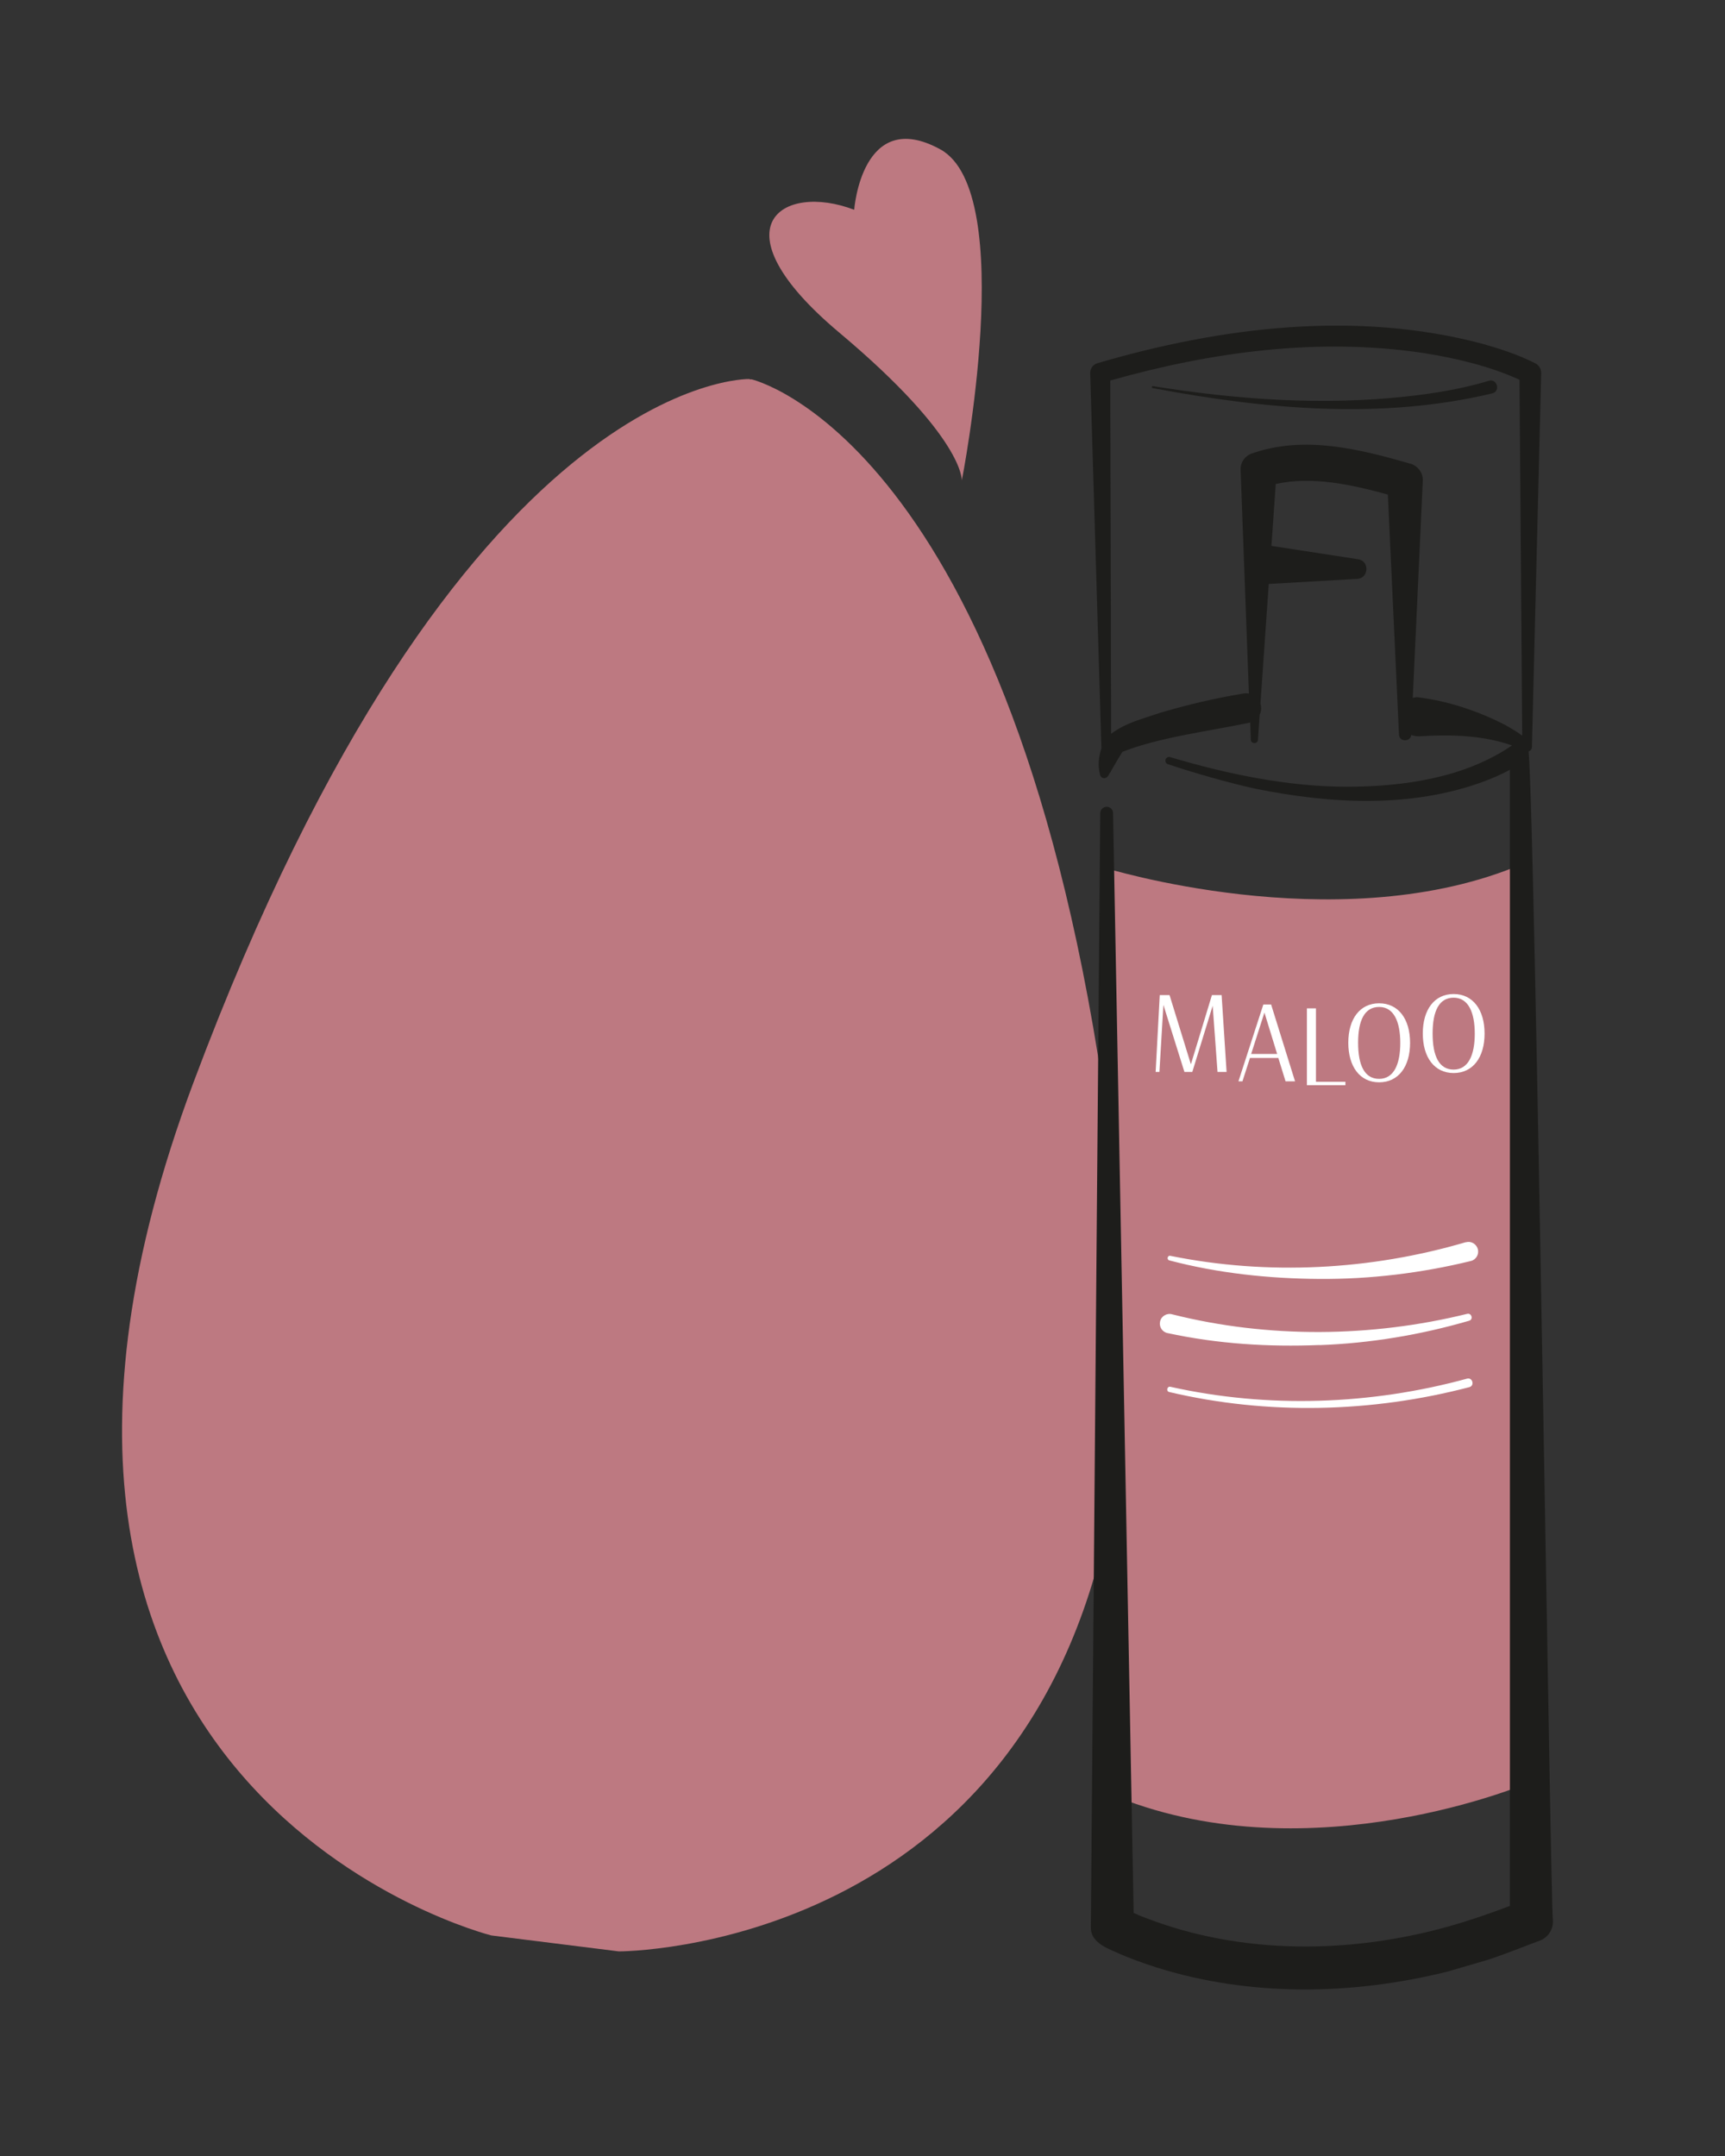 <?xml version="1.0" encoding="UTF-8"?>
<svg id="Calque_1" data-name="Calque 1" xmlns="http://www.w3.org/2000/svg" version="1.1" viewBox="0 0 160 200">
  <rect x="0" y="0" width="160" height="200" fill="#333333" stroke="none"/>
  <defs>
    <style>
      .cls-1 {
        fill: #bd7981;
      }

      .cls-1, .cls-2, .cls-3 {
        stroke-width: 0px;
      }

      .cls-2 {
        fill: #1d1d1b;
      }

      .cls-3 {
        fill: #fff;
      }
    </style>
  </defs>
  <g>
    <path class="cls-1" d="M140.42,80.47c-16.77,6.66-38.07,0-38.07,0l.36,23.28c-8.67-63.07-33.03-68.57-33.03-68.57v.02s-.17-.02-.17-.02v-.02s-26.88-.72-51.57,65.27c-24.69,66,27.63,79.11,27.63,79.11l11.83,1.48s38.7.1,45.85-42.46l.43,28.16c18.1,7.19,38.07-1.33,38.07-1.33l-1.33-84.92Z"/>
    <path class="cls-1" d="M77.83,30.84c11.67,9.8,11.38,13.74,11.38,13.74,0,0,5.28-26.75-2-30.73-7.28-3.98-7.98,5.61-7.98,5.61-6.69-2.56-13.06,1.58-1.4,11.38Z"/>
  </g>
  <g>
    <polygon class="cls-3" points="109.86 99.44 110.59 99.44 112.48 93.3 112.93 99.44 113.77 99.44 113.31 92.31 112.41 92.31 110.46 98.73 108.48 92.31 107.57 92.31 107.19 99.44 107.54 99.44 107.91 93.22 109.86 99.44"/>
    <path class="cls-3" d="M115.93,98.14h2.64l.67,2.17h.88l-2.22-7.13h-.72l-2.31,7.13h.37l.7-2.17ZM117.28,93.93l1.18,3.84h-2.41l1.23-3.84Z"/>
    <polygon class="cls-3" points="124.79 100.35 122.06 100.35 122.06 93.54 121.22 93.54 121.22 100.67 124.79 100.67 124.79 100.35"/>
    <path class="cls-3" d="M127.92,100.4c1.78,0,2.87-1.44,2.87-3.66s-1.09-3.67-2.87-3.67-2.86,1.44-2.86,3.66,1.08,3.67,2.86,3.67ZM127.92,93.41c1.36,0,1.96,1.36,1.96,3.34s-.6,3.33-1.96,3.33-1.95-1.27-1.95-3.35.6-3.32,1.95-3.32Z"/>
    <path class="cls-3" d="M134.83,99.54c1.78,0,2.87-1.44,2.87-3.66s-1.09-3.67-2.87-3.67-2.86,1.44-2.86,3.66,1.08,3.67,2.86,3.67ZM134.83,92.55c1.36,0,1.96,1.36,1.96,3.34s-.6,3.33-1.96,3.33-1.95-1.27-1.95-3.35.6-3.32,1.95-3.32Z"/>
    <path class="cls-3" d="M135.96,115.23c-8.83,2.6-18.36,3.1-27.39,1.27-.28-.08-.38.35-.11.42,4.55,1.2,9.24,1.69,13.93,1.72,4.72.03,9.43-.54,14.02-1.66.5-.11.8-.63.66-1.12-.14-.48-.63-.76-1.11-.62Z"/>
    <path class="cls-3" d="M122.39,124.78c4.7-.17,9.36-.95,13.87-2.26.43-.12.23-.75-.18-.64-8.9,2.19-18.44,2.28-27.33.05-.5-.16-1.04.15-1.15.66-.11.48.2.97.68,1.07,4.68,1.01,9.36,1.3,14.11,1.11Z"/>
    <path class="cls-3" d="M136.07,127.89c-8.91,2.44-18.47,2.77-27.49.76-.32-.1-.45.41-.13.48,9.13,2.15,18.77,1.92,27.83-.45.53-.14.3-.93-.21-.79Z"/>
  </g>
  <g>
    <path class="cls-2" d="M141.77,69.71c.16-.05.3-.18.32-.39l.86-34.72c0-.35-.18-.7-.51-.88-1.68-.85-3.29-1.36-4.98-1.84-11.72-3.1-24.2-1.55-35.66,1.81-.4.11-.69.49-.68.92l1.04,34.81c-.25.78-.36,1.58-.12,2.47.03.1.09.18.18.24.24.14.51,0,.61-.24.03-.05.07-.12.12-.2.06-.05.1-.12.12-.2.33-.57.83-1.43,1.03-1.74,3.36-1.34,7.95-1.91,11.75-2.7.04,0,.07-.02.11-.03.04,1,.06,1.6.06,1.6,0,.41.65.41.66.01l.16-2.34c.12-.24.17-.52.12-.81-.01-.07-.03-.13-.05-.19l.77-11.12,8.21-.47c1.07-.05,1.16-1.66.09-1.82,0,0-6.58-1.01-8.05-1.24l.4-5.74c3.34-.76,7.07.06,10.4.98.11,2.28,1.03,22.26,1.03,22.26.04.71,1.06.7,1.14.04.23.09.49.13.79.12,2.83-.18,5.85-.1,8.55.85-4.38,3.01-10.07,3.83-15.32,3.83-5.48,0-11.13-1.18-16.39-2.75-.18-.05-.36.05-.42.23-.06.18.04.37.22.43,2.39.8,5.69,1.75,8.14,2.28,6.93,1.4,14.35,1.82,21.12-.66.85-.32,1.66-.67,2.46-1.1,0,12.55,0,93.79,0,105.39-1.84.7-3.79,1.37-5.63,1.89-9.17,2.58-19.28,2.67-28.22-.8-.34-.12-.7-.28-1.05-.44-.05-2.44-1.91-102.03-1.91-102.03,0-.32-.27-.58-.59-.58-.33,0-.59.26-.6.59,0,0-.87,103.3-.87,103.3-.07,1.33,1.29,1.92,2.3,2.35,1.22.56,2.47,1,3.73,1.41,8.74,2.76,18.19,2.6,27.03.41.8-.24,2.9-.84,3.73-1.09,1.64-.53,3.23-1.19,4.85-1.79.75-.27,1.26-1.03,1.22-1.86-.21-.39-1.63-100.52-2.25-108.44ZM131.42,64.67c-.14.01-.26.04-.38.07.23-4.96.93-20.14.93-20.14.04-.7-.43-1.37-1.13-1.58-4.78-1.37-9.85-2.66-14.74-.95-.62.22-1.06.82-1.03,1.51,0,0,.51,13.62.77,20.76-.15-.03-.31-.04-.48-.01-2.64.43-5.21,1.04-7.78,1.8-1.52.53-3.14.9-4.52,1.94-.01-5.34-.07-31.49-.08-32.77,9.42-2.67,19.34-4.01,29.06-2.55,2.99.47,6.16,1.22,8.9,2.48.03,4.21.21,27.72.25,33.01-.52-.38-1.06-.7-1.62-1.01-2.53-1.3-5.32-2.22-8.15-2.56Z"/>
    <path class="cls-2" d="M138.08,35.33c-2.46.74-5.05,1.17-7.64,1.45-7.82.85-15.75.29-23.5-.96-.12-.02-.14.16-.03.18,10.34,1.95,21.15,2.97,31.51.49.79-.21.43-1.4-.33-1.17Z"/>
  </g>
</svg>